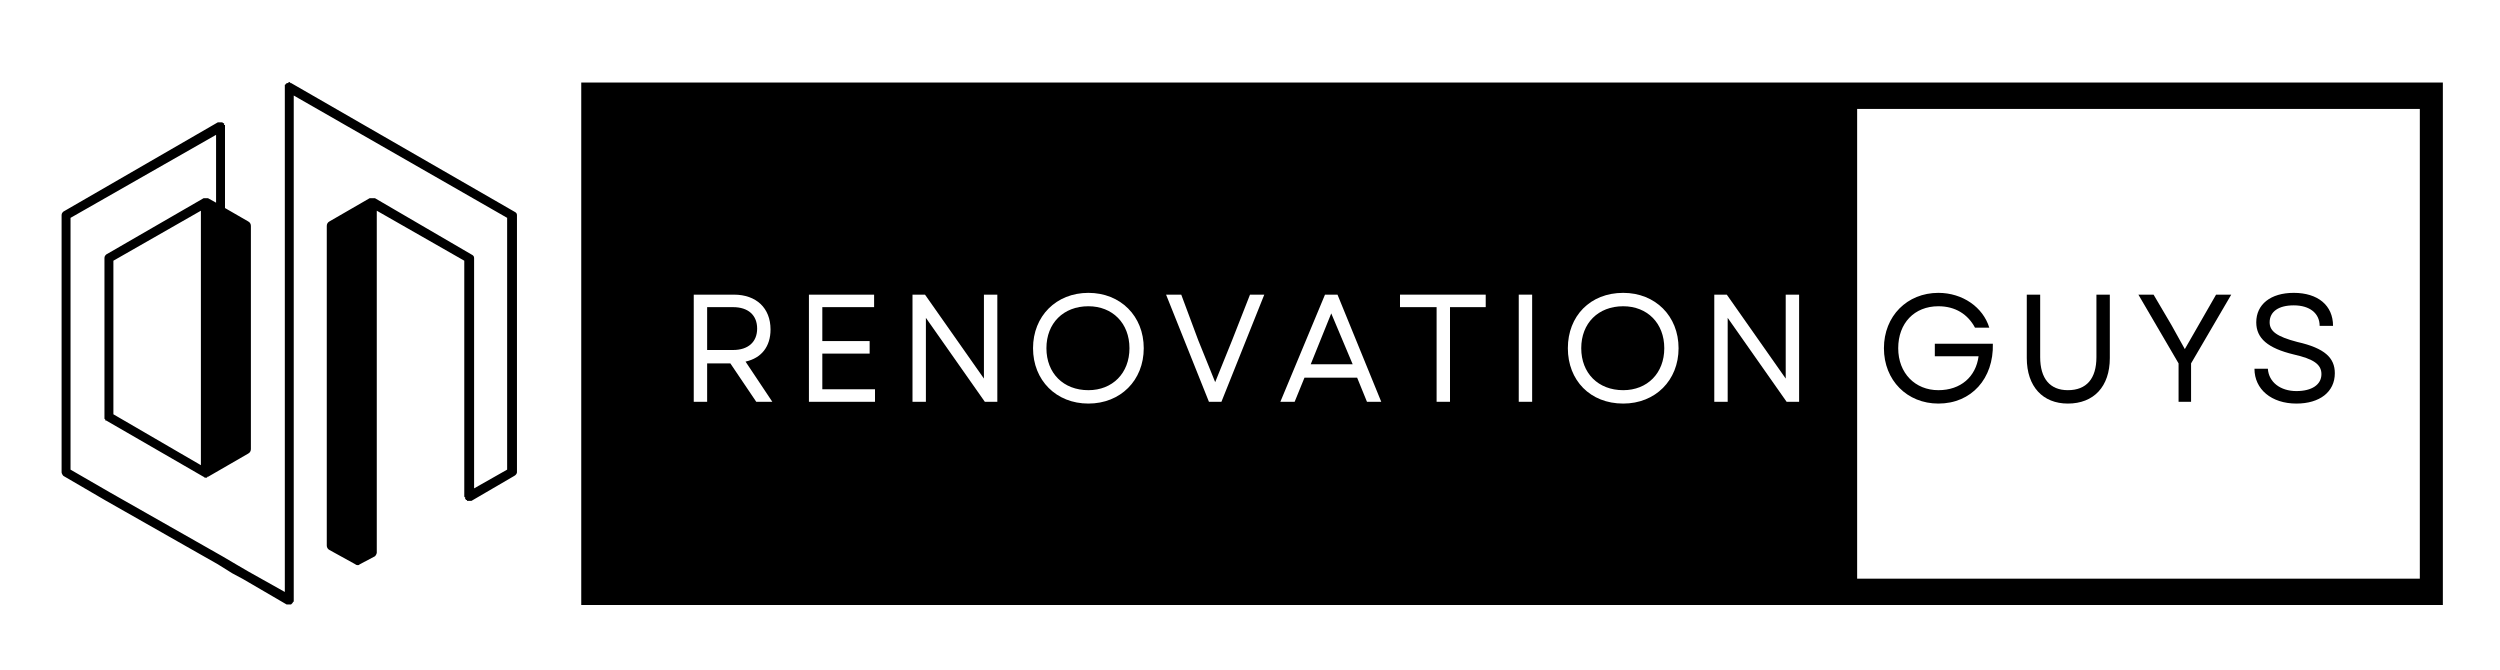 <?xml version="1.0" encoding="UTF-8"?>
<svg xmlns="http://www.w3.org/2000/svg" version="1.2" viewBox="0 0 280 75" width="280" height="75">
  <defs>
    <clipPath id="cp1">
      <path d="m65.1 9.24h208.9v58.52h-208.9z"></path>
    </clipPath>
    <clipPath id="cp2">
      <path d="m207.99 12.19h63.03v52.62h-63.03z"></path>
    </clipPath>
    <clipPath id="cp3">
      <path d="m6.88 9.24h51v58.5h-51z"></path>
    </clipPath>
    <image width="375" height="376" id="img1"></image>
  </defs>
  <style>.a{fill:#fff}</style>
  <path class="a" d="m-121.5-186.5h450v450h-450z"></path>
  <path class="a" d="m-121.5-186.5h450v450h-450z"></path>
  <path class="a" d="m-121.5-186.5h450v450h-450z"></path>
  <g clip-path="url(#cp1)">
    <path d="m65.1 9.2h208.5v59.2h-208.5z"></path>
  </g>
  <g clip-path="url(#cp2)">
    <path class="a" d="m208 12.2h63.8v52.9h-63.8z"></path>
  </g>
  <path fill-rule="evenodd" class="a" d="m77.7 33h4.5c2.5 0 4.1 1.5 4.1 3.9 0 1.9-1 3.2-2.8 3.6l3 4.5h-1.8l-2.9-4.3h-2.6v4.3h-1.5zm4.4 6.2c1.7 0 2.7-0.9 2.7-2.4 0-1.5-1-2.4-2.7-2.4h-2.9v4.8z"></path>
  <path class="a" d="m90.6 45h7.4v-1.4h-5.9v-4h5.3v-1.4h-5.3v-3.8h5.8v-1.4h-7.3z"></path>
  <path class="a" d="m102.2 45h1.5v-9.4l6.6 9.4h1.4v-12h-1.5v9.4l-6.6-9.4h-1.4z"></path>
  <path fill-rule="evenodd" class="a" d="m115.7 39c0-3.6 2.6-6.2 6.2-6.2 3.6 0 6.2 2.6 6.2 6.2 0 3.6-2.6 6.2-6.2 6.2-3.6 0-6.2-2.6-6.2-6.2zm6.2 4.7c2.7 0 4.6-1.9 4.6-4.7 0-2.8-1.9-4.7-4.6-4.7-2.8 0-4.7 1.9-4.7 4.7 0 2.8 1.9 4.7 4.7 4.7z"></path>
  <path class="a" d="m135.4 45h1.4l4.8-12h-1.6l-2 5.1-1.9 4.7-1.9-4.7-1.9-5.1h-1.7z"></path>
  <path fill-rule="evenodd" class="a" d="m148.4 33h1.4l4.9 12h-1.6l-1.1-2.7h-5.9l-1.1 2.7h-1.6zm3.1 7.8l-2.4-5.7-2.3 5.7z"></path>
  <path class="a" d="m160.9 45h1.5v-10.6h4v-1.4h-9.6v1.4h4.1z"></path>
  <path class="a" d="m170.1 45h1.5v-12h-1.5z"></path>
  <path fill-rule="evenodd" class="a" d="m175.6 39c0-3.6 2.5-6.2 6.2-6.2 3.6 0 6.2 2.6 6.2 6.2 0 3.6-2.6 6.2-6.2 6.2-3.7 0-6.2-2.6-6.2-6.2zm6.2 4.7c2.7 0 4.6-1.9 4.6-4.7 0-2.8-1.9-4.7-4.6-4.7-2.8 0-4.7 1.9-4.7 4.7 0 2.8 1.9 4.7 4.7 4.7z"></path>
  <path class="a" d="m192 45h1.5v-9.4l6.6 9.4h1.4v-12h-1.5v9.4l-6.6-9.4h-1.4z"></path>
  <path d="m217.1 45.2c3.7 0 6.2-2.8 6.1-6.7h-6.5v1.4h4.9c-0.3 2.3-2 3.8-4.5 3.8-2.6 0-4.5-1.9-4.5-4.7 0-2.8 1.8-4.7 4.5-4.7 1.9 0 3.3 0.9 4.1 2.4h1.6c-0.7-2.3-3-3.9-5.7-3.9-3.5 0-6.1 2.6-6.1 6.2 0 3.6 2.6 6.2 6.1 6.2z"></path>
  <path d="m231.6 45.2c2.9 0 4.7-1.9 4.7-5.1v-7.1h-1.5v7c0 2.4-1.1 3.7-3.2 3.7-2 0-3.1-1.3-3.1-3.7v-7h-1.5v7.1c0 3.2 1.8 5.1 4.6 5.1z"></path>
  <path d="m244 45h1.4v-4.3l4.5-7.7h-1.7l-3.5 6.1-1.5-2.7-2-3.4h-1.7l4.5 7.7z"></path>
  <path d="m257.2 45.2c2.6 0 4.3-1.3 4.3-3.4 0-1.7-1.1-2.8-4.2-3.5-2.3-0.6-3.1-1.2-3.1-2.2 0-1.2 1-1.9 2.7-1.9 1.8 0 2.9 0.9 2.9 2.3h1.5c0-2.3-1.7-3.7-4.4-3.7-2.6 0-4.2 1.3-4.2 3.3 0 1.8 1.3 2.9 4.2 3.6 2.2 0.5 3.1 1.1 3.1 2.2 0 1.2-1.1 1.9-2.8 1.9-1.8 0-3.1-1-3.2-2.5h-1.5c0 2.3 1.9 3.9 4.7 3.9z"></path>
  <path d="m41.7 22.7v39.2l-1.6 0.9-2.9-1.7v-35.8l2.9-1.7z"></path>
  <path d="m27.6 25.3v25l-4.5 2.7v-30.3l1.6 0.9z"></path>
  <g clip-path="url(#cp3)">
    <path fill-rule="evenodd" d="m57.9 24.1v28.8c0 0.1-0.1 0.3-0.3 0.4l-4.8 2.8q0 0 0 0 0 0-0.1 0 0 0 0 0-0.1 0-0.1 0-0.1 0-0.2 0 0 0 0 0 0 0-0.1 0 0 0 0-0.1-0.1 0-0.1 0 0 0 0 0 0-0.1-0.1-0.1 0 0 0 0 0 0 0-0.1 0 0 0 0 0 0 0-0.1 0 0 0 0-0.1 0-0.1-0.1c0 0 0-26.4 0-26.4l-9.8-5.6v38.3c0 0.1-0.1 0.3-0.2 0.4l-1.7 0.9q-0.1 0.1-0.2 0.1-0.2 0-0.3-0.1l-2.9-1.6c-0.2-0.1-0.3-0.3-0.3-0.5v-35.8c0-0.2 0.1-0.4 0.3-0.5l4.5-2.6q0 0 0 0 0.1 0 0.2 0 0 0 0.1 0 0 0 0 0 0.1 0 0.1 0 0 0 0 0 0.1 0 0.2 0l10.8 6.3c0.2 0.1 0.3 0.2 0.3 0.4v25.8l3.7-2.1v-28.2l-23.9-13.7v56.5q0 0 0 0 0 0.1 0 0.1 0 0 0 0 0 0.1 0 0.1-0.1 0-0.1 0 0 0.1 0 0.1 0 0 0 0 0 0-0.1 0.1 0 0 0 0 0 0-0.1 0.1 0 0 0 0 0 0-0.1 0 0 0 0 0-0.1 0-0.1 0-0.1 0-0.1 0-0.1 0-0.1 0 0 0-0.1 0 0 0 0 0l-4.8-2.8-1.3-0.7-1.6-1-12.5-7.1-4.8-2.8c-0.1-0.1-0.2-0.3-0.2-0.4v-28.8c0-0.2 0.1-0.3 0.2-0.4l17.3-10q0 0 0 0 0.1 0 0.1 0 0 0 0 0 0.1 0 0.1 0 0 0 0 0 0.1 0 0.1 0 0 0 0 0 0 0 0 0 0.1 0 0.1 0 0 0 0 0 0.1 0 0.1 0 0 0 0 0 0.1 0.1 0.1 0.1 0 0 0 0 0 0 0.1 0 0 0 0 0.1 0 0 0 0 0 0 0 0 0 0 0 0.1 0.1 0 0.1 0 0 0 0 0.1 0 0 0 0 0 0 0 0.1c0 0 0 9.1 0 9.1l2.6 1.5c0.2 0.1 0.3 0.3 0.3 0.5v25c0 0.2-0.1 0.4-0.3 0.5l-4.5 2.6q0 0-0.1 0 0 0 0 0.1-0.1 0-0.1 0 0 0 0 0-0.1 0-0.2 0 0-0.1-0.1-0.1l-10.9-6.3q0 0 0 0 0 0 0 0-0.1 0-0.1 0 0-0.1 0-0.1 0 0 0 0 0 0-0.1-0.1 0 0 0 0 0 0 0-0.1 0 0 0 0 0 0 0-0.1 0 0 0 0c0 0 0-17.8 0-17.8 0-0.2 0.1-0.3 0.2-0.4l10.9-6.3q0 0 0.1 0 0 0 0 0 0.1 0 0.1 0 0 0 0.1 0 0 0 0.1 0 0 0 0 0 0 0 0.1 0 0 0 0 0l0.9 0.5v-7.6l-16.3 9.3v28.2l4.5 2.6 12.5 7.1 1.7 1 1.2 0.7 4.1 2.3c0 0 0-56.6 0-56.6q0 0 0 0 0 0 0-0.1 0 0 0 0 0 0 0-0.1 0 0 0 0 0 0 0 0 0.1 0 0.1-0.1 0 0 0 0 0 0 0 0 0.1 0 0.1-0.1 0 0 0 0 0 0 0.1 0 0 0 0 0 0 0 0.1 0 0 0 0-0.1 0 0 0.1 0 0 0 0 0 0 0 0 0 0 0 0.1 0 0 0.1 0 0.1 0 0 0.1 0 0 0 0 0 0 0 0 0l25 14.4c0.2 0.1 0.3 0.2 0.3 0.4zm-45.2 5.1v17.2l9.8 5.7v-28.5zm14.4-3.7l-3.5-2v28.5l3.5-2zm14.1-2l-3.5 2v35.2l2.4 1.4 1.1-0.6z"></path>
    <use href="#img1" transform="matrix(1,0,0,1,-84,-150)"></use>
  </g>
</svg>
